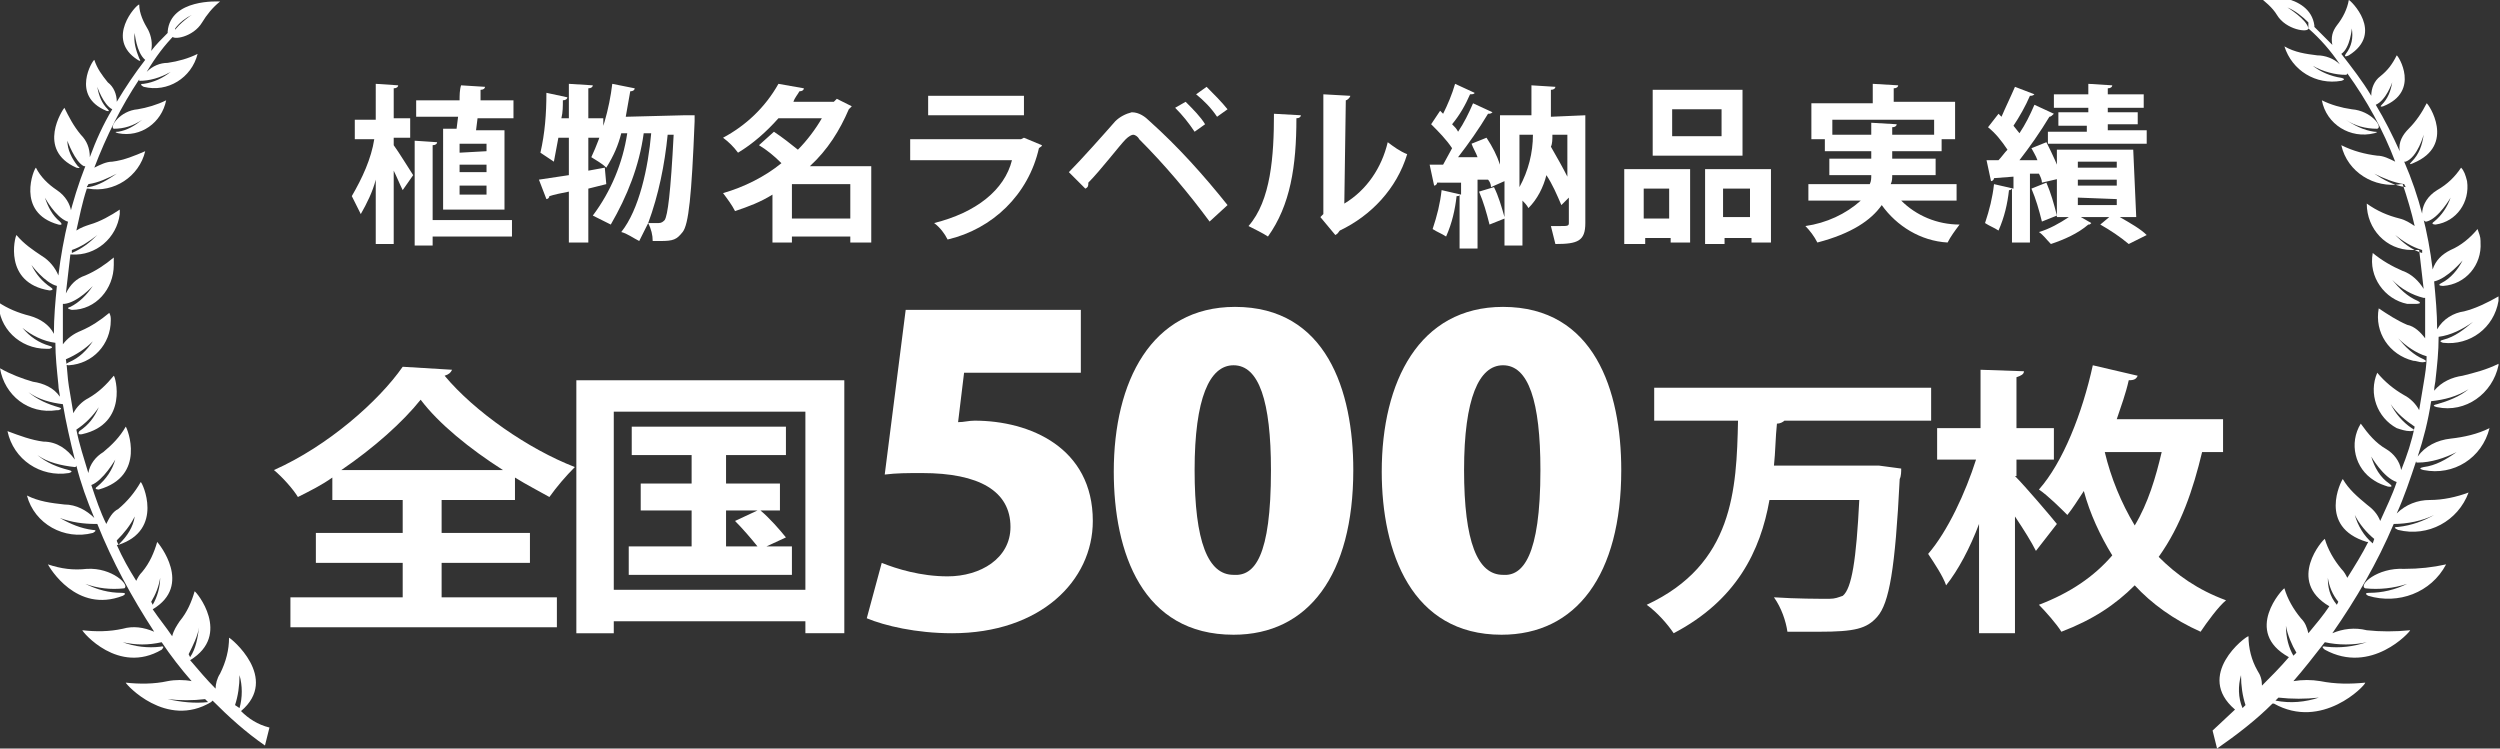 <?xml version="1.0" encoding="utf-8"?>
<!-- Generator: Adobe Illustrator 27.2.0, SVG Export Plug-In . SVG Version: 6.00 Build 0)  -->
<svg version="1.1" id="レイヤー_1" xmlns="http://www.w3.org/2000/svg" xmlns:xlink="http://www.w3.org/1999/xlink" x="0px"
	 y="0px" viewBox="0 0 167 50" style="enable-background:new 0 0 167 50;" xml:space="preserve">
<rect x="0" y="0" width="167" height="50" fill="#333333" stroke="none"/>
<style type="text/css">
	.st0{fill:#FFFFFF;}
</style>
<g>
	<path class="st0" d="M26.3,9.2v0.5c0.3,0.4,1.1,1.7,1.3,2l-0.7,1c-0.2-0.4-0.4-0.9-0.6-1.3v4.9h-1.2V12c-0.2,0.8-0.6,1.6-1,2.3
		c-0.2-0.4-0.4-0.8-0.6-1.2c0.7-1.2,1.3-2.5,1.5-3.8h-1.3V8h1.4V5.6l1.5,0.1c0,0.1-0.1,0.2-0.3,0.2v2h1.1v1.3H26.3z M34.2,14.6v1.2
		h-5.3v0.6h-1.2v-7l1.5,0.1c0,0.1-0.1,0.2-0.3,0.2v5H34.2z M29.5,8.6h1l0.1-0.8h-2.8V6.7h2.9c0-0.3,0-0.7,0.1-1l1.6,0.1
		c0,0.1-0.1,0.2-0.3,0.2v0.7h2.2v1.2h-2.4l-0.1,0.8h1.9v5.3h-4.1V8.6z M32.5,10.1V9.6h-1.8v0.6L32.5,10.1z M32.5,11.5V11h-1.8v0.5
		L32.5,11.5z M32.5,13v-0.6h-1.8V13H32.5z"/>
	<path class="st0" d="M40.4,11.2l0.1,1.1l-1.2,0.3v3.6h-1.3v-3.4c-0.5,0.1-1,0.2-1.3,0.3c0,0.1-0.1,0.2-0.2,0.2L36,12l2-0.3V9.2
		h-0.7c-0.1,0.5-0.2,1.1-0.3,1.6c-0.3-0.2-0.6-0.4-0.9-0.6c0.3-1.3,0.4-2.6,0.4-4l1.4,0.3c0,0.1-0.1,0.2-0.3,0.2
		c0,0.4,0,0.8-0.1,1.2H38V5.6l1.6,0.1c0,0.1-0.1,0.2-0.3,0.2v2h1v1.3h-1v2.2L40.4,11.2z M45.7,7.7h0.7v0.4c-0.2,5-0.4,6.9-0.8,7.4
		s-0.6,0.6-1.5,0.6h-0.5c0-0.4-0.1-0.8-0.3-1.2c-0.2,0.4-0.4,0.8-0.6,1.2c-0.4-0.2-0.8-0.5-1.2-0.6c1.2-1.5,1.8-4.3,2-6.6h-0.5
		c-0.3,2.2-1.1,4.2-2.2,6.1c-0.4-0.2-0.8-0.4-1.2-0.6c1.2-1.6,2-3.5,2.3-5.5h-0.4c-0.2,0.8-0.5,1.5-1,2.3c-0.3-0.3-0.7-0.5-1-0.7
		c0.7-1.5,1.2-3.2,1.4-4.9l1.5,0.3c0,0.1-0.1,0.2-0.3,0.2c-0.1,0.6-0.2,1.1-0.3,1.7L45.7,7.7L45.7,7.7z M44.6,9
		c-0.2,2-0.6,4-1.3,5.9h0.7c0.2,0,0.3-0.1,0.4-0.2c0.2-0.3,0.4-1.8,0.6-5.7L44.6,9z"/>
	<path class="st0" d="M58.2,11.1v5.1h-1.4v-0.4h-3.9v0.4h-1.3V13c-0.8,0.5-1.6,0.8-2.5,1.1c-0.2-0.4-0.5-0.8-0.8-1.2
		c1.4-0.4,2.8-1.1,3.9-2c-0.5-0.5-1-0.9-1.5-1.2l1-0.9c0.6,0.4,1.1,0.8,1.6,1.2c0.6-0.6,1.2-1.4,1.6-2.1H52
		c-0.8,0.9-1.7,1.7-2.7,2.3c-0.3-0.4-0.6-0.7-1-1c1.5-0.8,2.8-2,3.7-3.6l1.7,0.3c0,0.1-0.1,0.2-0.3,0.2c-0.1,0.2-0.3,0.4-0.4,0.7
		h2.7l0.2-0.2l1,0.5c-0.1,0.1-0.1,0.1-0.2,0.2c-0.6,1.4-1.4,2.7-2.6,3.8L58.2,11.1z M52.9,14.6h3.9v-2.3h-3.9V14.6z"/>
	<path class="st0" d="M69.6,9.7c0,0.1-0.1,0.1-0.2,0.2c-0.7,3.1-3.1,5.4-6.1,6.1c-0.2-0.4-0.5-0.8-0.9-1.1c2.8-0.7,4.7-2.2,5.2-4.2
		h-6.8V9.3h7.4l0.2-0.1L69.6,9.7z M68.4,7.7H62V6.4h6.4V7.7z"/>
	<path class="st0" d="M71.4,11.5c0.8-0.8,2.4-2.6,3.1-3.4c0.3-0.3,0.7-0.5,1.1-0.6c0.5,0,0.9,0.3,1.2,0.6c1.9,1.7,3.6,3.6,5.2,5.6
		l-1.2,1.1c-1.4-1.9-3-3.8-4.7-5.5C76,9.1,75.8,9,75.7,9c-0.1,0-0.3,0.1-0.5,0.3c-0.4,0.4-1.7,2.1-2.5,2.9c0,0.2,0,0.3-0.2,0.4
		L71.4,11.5z M79.2,6.8c0.5,0.5,1,1,1.3,1.5l-0.7,0.5c-0.4-0.6-0.8-1.1-1.3-1.6L79.2,6.8z M80.6,5.8c0.5,0.5,1,1,1.4,1.5l-0.7,0.5
		c-0.4-0.6-0.9-1.1-1.4-1.5L80.6,5.8z"/>
	<path class="st0" d="M86.9,7.7c0,0.1-0.1,0.2-0.3,0.2c0,3.2-0.4,5.8-1.9,7.9c-0.3-0.2-0.9-0.5-1.3-0.7c1.5-1.7,1.7-4.7,1.7-7.5
		L86.9,7.7z M89.8,13.6c1.5-0.9,2.5-2.4,2.9-4.1c0.4,0.3,0.8,0.6,1.3,0.8c-0.7,2.3-2.4,4.1-4.5,5.1c-0.1,0.1-0.1,0.2-0.3,0.3l-1-1.2
		l0.2-0.2v-8l1.8,0.1c0,0.1-0.2,0.3-0.3,0.3L89.8,13.6z"/>
	<path class="st0" d="M105.9,7.7v7.2c0,1.2-0.5,1.4-2,1.4c-0.1-0.4-0.2-0.8-0.3-1.2h0.6c0.5,0,0.6,0,0.6-0.2v-1.7l-0.5,0.5
		c-0.3-0.7-0.6-1.4-1-2c-0.2,0.8-0.6,1.6-1.2,2.2c-0.1-0.2-0.3-0.4-0.4-0.5v3h-1.2v-1.8l-1,0.4c-0.2-0.8-0.4-1.5-0.7-2.2l1-0.3
		c0.3,0.6,0.5,1.3,0.7,2v-2.4l-0.9,0.4c0-0.2-0.1-0.4-0.2-0.5h-0.7v4.6h-1.2v-3.6c0,0.1-0.1,0.1-0.2,0.1c-0.1,0.9-0.3,1.8-0.7,2.7
		c-0.3-0.2-0.6-0.3-0.9-0.5c0.3-0.9,0.5-1.7,0.6-2.6l1.3,0.3v-0.8H96c0,0.1-0.1,0.2-0.2,0.2l-0.3-1.4h0.9L97,9.9
		c-0.4-0.6-0.9-1.1-1.4-1.6l0.6-0.9l0.2,0.2c0.3-0.6,0.6-1.3,0.8-2l1.3,0.6c0,0.1-0.2,0.1-0.3,0.1c-0.3,0.7-0.7,1.4-1.2,2
		c0.2,0.2,0.3,0.3,0.4,0.5c0.4-0.6,0.7-1.2,1-1.9l1.3,0.6c-0.1,0.1-0.2,0.1-0.3,0.1c-0.6,1-1.3,2-2,2.9h1.3
		c-0.1-0.3-0.3-0.6-0.4-0.9l1-0.4c0.4,0.6,0.7,1.2,0.9,1.8V7.7h2.1v-2l1.6,0.1c0,0.1-0.1,0.2-0.3,0.2v1.8L105.9,7.7z M101.5,9v3.5
		c0.6-1.1,0.9-2.3,0.9-3.5H101.5z M104.7,9h-1c0,0.3,0,0.6-0.1,0.8c0.4,0.7,0.8,1.4,1.1,2L104.7,9z"/>
	<path class="st0" d="M108.5,16.3v-5h4.4v4.9h-1.3v-0.3h-1.7v0.4L108.5,16.3z M111.5,12.6h-1.7v2h1.7V12.6z M116.4,6v4.4h-6V6H116.4
		z M115,9.1V7.3h-3.3v1.8L115,9.1z M113.8,11.3h4.5v4.9h-1.3v-0.3h-1.8v0.4h-1.3V11.3z M115.1,14.5h1.8v-1.9h-1.8V14.5z"/>
	<path class="st0" d="M130.7,13.4H127c1,1,2.4,1.6,3.9,1.6c-0.3,0.4-0.6,0.8-0.8,1.2c-1.8-0.1-3.4-1.1-4.4-2.5c-0.7,1-2,1.9-4.3,2.5
		c-0.2-0.4-0.5-0.8-0.8-1.1c1.4-0.2,2.7-0.8,3.7-1.7h-3.5v-1.1h4.1c0.1-0.2,0.1-0.4,0.1-0.6h-2.8v-1.1h2.8v-0.5h-3.1V9.3H121V6.9
		h4.1V5.6l1.7,0.1c0,0.1-0.1,0.2-0.3,0.2v0.9h4.1v2.5h-0.9v0.8h-3.3v0.5h2.9v1.1h-2.9c0,0.2,0,0.4-0.1,0.6h4.4L130.7,13.4z M122.3,9
		h2.7V8.2l1.7,0.1c0,0.1-0.1,0.2-0.3,0.2V9h2.8v-1h-6.8V9z"/>
	<path class="st0" d="M136.4,12.2c0-0.2-0.1-0.4-0.2-0.6h-0.6v4.6h-1.2v-3.6c-0.1,0.1-0.1,0.1-0.2,0.1c-0.1,0.9-0.3,1.8-0.7,2.7
		c-0.3-0.2-0.6-0.3-0.9-0.5c0.3-0.9,0.5-1.7,0.6-2.6l1.3,0.3v-0.8l-1.3,0.1c0,0.1-0.1,0.2-0.2,0.2l-0.3-1.4h0.8
		c0.2-0.2,0.4-0.5,0.6-0.7c-0.4-0.6-0.8-1.1-1.3-1.5l0.7-0.9l0.2,0.2c0.3-0.7,0.6-1.3,0.9-2l1.3,0.5c-0.1,0.1-0.2,0.1-0.3,0.1
		c-0.3,0.7-0.7,1.4-1.1,2l0.4,0.5c0.4-0.6,0.7-1.2,1-1.9l1.3,0.6c-0.1,0.1-0.2,0.2-0.3,0.2c-0.6,1-1.3,2-2,2.9h1.2
		c-0.1-0.3-0.3-0.6-0.4-0.8l1-0.4c0.4,0.8,0.8,1.6,1,2.4L136.4,12.2z M136.7,12.2c0.3,0.7,0.5,1.4,0.7,2.2l-1,0.4
		c-0.2-0.8-0.4-1.5-0.7-2.2L136.7,12.2z M142.7,14.5h-1.1c0.7,0.4,1.4,0.8,1.8,1.2l-1.2,0.6c-0.6-0.5-1.2-0.9-1.9-1.3l0.6-0.5h-1.9
		l0.7,0.4c-0.1,0.1-0.1,0.1-0.2,0.1c-0.7,0.6-1.6,1-2.5,1.3c-0.3-0.3-0.5-0.6-0.8-0.8c0.7-0.2,1.4-0.6,2-1h-0.8V10h5.1L142.7,14.5z
		 M139.5,7.5V7.2h-2.3V6.3h2.3V5.6l1.6,0.1c0,0.1-0.1,0.2-0.3,0.2v0.4h2.4v0.9h-2.4v0.3h2v0.8h-2v0.4h2.6v0.9h-6.6V8.8h2.6V8.4h-1.9
		V7.5H139.5z M138.8,10.8v0.4h2.6v-0.4H138.8z M138.8,12v0.4h2.6V12L138.8,12z M138.8,13.2v0.5h2.6v-0.4L138.8,13.2z"/>
</g>
<path class="st0" d="M7.9,8.8c-0.4,0,0,0.1,0,0.1c1.5,0.3,2.9-0.7,3.2-2.2l0,0C10.5,7,9.8,7.2,9.2,7.3C8,7.4,7.3,8.5,7.6,8.6
	c0.7,0,1.3-0.2,1.9-0.6C9,8.4,8.5,8.7,7.9,8.8z M8.2,39.8c0,0,0.4-0.2-0.1-0.2c-0.8,0-1.6-0.2-2.4-0.6c0.8,0.3,1.7,0.4,2.6,0.3
	c0.4-0.2-0.8-1.4-2.5-1.3c-0.9,0.1-1.7,0-2.6-0.3C3.3,37.9,5.1,41,8.2,39.8L8.2,39.8z M3.9,15c0,0,0.4,0.1,0.1-0.2
	c-0.5-0.4-0.8-1-1-1.6c0,0,0.7,1.3,1.5,1.6c0.4,0.1,0.5-1.3-0.7-2.1c-0.6-0.4-1.1-0.9-1.4-1.5C2.3,11.2,1,14.2,3.9,15z M16.1,47.5
	L16.1,47.5c2.6-2.2-0.7-4.9-0.8-4.9c0,0.8-0.2,1.6-0.6,2.4c-0.2,0.3-0.3,0.7-0.3,1c-0.6-0.6-1.1-1.2-1.7-1.9
	c2.8-1.7,0.4-4.6,0.3-4.6c-0.2,0.7-0.5,1.4-1,2c-0.2,0.3-0.4,0.6-0.5,1c-0.4-0.6-0.9-1.2-1.3-1.8c2.7-1.6,0.4-4.4,0.3-4.5
	c-0.2,0.7-0.5,1.4-1,2c-0.2,0.2-0.3,0.4-0.4,0.6c-0.5-0.8-0.9-1.5-1.3-2.4h0.1c3.1-1,1.6-4.2,1.5-4.2c-0.4,0.7-0.9,1.3-1.5,1.8
	c-0.4,0.2-0.6,0.6-0.8,1c-0.4-0.8-0.7-1.7-1-2.6c0.8-0.3,1.6-1.7,1.6-1.7c-0.2,0.7-0.6,1.3-1.2,1.8c-0.3,0.2,0.1,0.2,0.1,0.2
	c3.2-0.9,1.9-4.1,1.8-4.2c-0.4,0.7-0.9,1.2-1.5,1.7c-0.5,0.3-0.9,0.8-1,1.4c-0.3-1-0.6-1.9-0.8-2.9c0.6-0.4,1.1-0.9,1.5-1.5
	c-0.3,0.7-0.7,1.2-1.3,1.6C5.1,29.1,5.5,29,5.5,29c3.1-0.7,2.2-3.9,2.1-3.9c-0.5,0.6-1,1.1-1.7,1.5c-0.4,0.2-0.8,0.6-1,1
	c-0.1-0.6-0.2-1.2-0.3-1.8c-0.1-0.6-0.1-1.2-0.2-1.8c0.7-0.3,1.3-0.7,1.8-1.2c-0.4,0.6-0.9,1.1-1.6,1.4c-0.4,0.2,0,0.2,0,0.2
	c1.6-0.1,2.8-1.4,2.8-3c0-0.2,0-0.3-0.1-0.5c-0.6,0.5-1.2,0.9-1.9,1.2c-0.5,0.2-0.9,0.5-1.2,0.9v-2.7h0.1c0.9-0.1,1.9-1.2,1.9-1.2
	c-0.4,0.6-0.9,1.1-1.5,1.4c-0.4,0.1,0.1,0.2,0.1,0.2c1.6,0,2.8-1.4,2.8-3c0,0,0,0,0,0c0-0.2,0-0.3,0-0.5c-0.6,0.5-1.2,0.9-1.9,1.2
	c-0.6,0.2-1,0.6-1.3,1.2c0.1-0.9,0.2-1.7,0.3-2.6h0.1c1.6,0.1,3-1.1,3.2-2.7c0-0.1,0-0.2,0-0.3c-0.6,0.4-1.3,0.8-2,1
	c-0.3,0.1-0.6,0.2-0.9,0.4c0.2-0.9,0.4-1.9,0.7-2.8h0.1c1.7,0.3,3.4-0.8,3.8-2.5l0,0c-0.7,0.3-1.4,0.6-2.2,0.7
	c-0.4,0-0.8,0.2-1.2,0.4c0.8-2.1,1.8-4.1,3-5.9c0,0,0,0.1,0,0.1l0,0c0.7,0,1.4-0.2,2.1-0.6c-0.5,0.4-1.1,0.7-1.8,0.8
	c-0.4,0,0,0.2,0,0.2c1.6,0.4,3.2-0.6,3.6-2.2c0,0,0,0,0,0c-0.6,0.3-1.3,0.5-2,0.6c-0.5,0-1,0.2-1.4,0.6C10.4,3.8,11,3,11.7,2.3V1.9
	c0.3-0.4,0.7-0.7,1.1-0.9c0,0-1.2,0.8-1.3,1.4c0,0.3,1.4,0.1,2-0.9c0.3-0.5,0.7-1,1.2-1.4c-0.1,0-3.3-0.2-3.5,2c0,0,0,0.1,0,0.1
	c-0.4,0.4-0.8,0.8-1.1,1.2c0.1-0.5,0-1-0.2-1.4C9.6,1.5,9.3,0.9,9.3,0.3C9.1,0.3,7,2.6,9.2,4c0,0,0.3,0.2,0.1-0.1
	C9.1,3.4,8.9,2.8,9,2.2c0,0,0.1,1.3,0.7,1.8C9,4.9,8.4,5.8,7.8,6.8c0-0.5-0.2-1-0.6-1.3C6.8,5,6.5,4.6,6.3,4C6.2,4,4.7,6.4,7.1,7.4
	c0,0,0.3,0.1,0.1-0.1C6.8,6.9,6.6,6.4,6.5,5.8c0,0,0.4,1.2,1,1.5l0,0c-0.6,1-1.1,2.1-1.5,3.2c0-0.6-0.2-1.1-0.6-1.5
	C4.9,8.4,4.6,7.8,4.3,7.2c-0.1,0.1-1.9,2.8,0.8,4c0,0,0.4,0.1,0.1-0.1c-0.4-0.5-0.7-1.1-0.7-1.7c0,0,0.5,1.4,1.1,1.7
	c0,0,0.1,0,0.1,0c-0.9,2.3-1.5,4.8-1.8,7.3c-0.2-0.5-0.6-1-1.1-1.3c-0.6-0.4-1.2-0.8-1.7-1.4c-0.1,0.1-0.9,3.2,2.2,3.7
	c0,0,0.4,0,0.1-0.2c-0.6-0.4-1-0.9-1.3-1.5c0,0,0.9,1.2,1.7,1.4l0,0c-0.1,1-0.2,2.1-0.2,3.2c-0.3-0.6-0.9-1-1.6-1.2
	c-0.8-0.2-1.5-0.5-2.1-0.9c0,1.7,1.4,3.1,3.2,3.1h0.2c0,0,0.4-0.1,0-0.2c-0.7-0.2-1.3-0.6-1.8-1.2c0.6,0.5,1.4,0.9,2.2,1
	c0,0.9,0.1,1.8,0.2,2.8c0,0.3,0.1,0.6,0.1,0.8c-0.4-0.6-1.1-0.9-1.8-1C1.5,25.3,0.7,25,0,24.6c0.3,1.8,1.9,3.1,3.8,2.8h0.1
	c0,0,0.4-0.1,0-0.2c-0.7-0.2-1.4-0.5-2-1c0.7,0.5,1.5,0.7,2.3,0.8c0.2,1.2,0.5,2.5,0.8,3.7c-0.5-0.7-1.2-1.2-2.1-1.2
	c-0.8-0.1-1.6-0.4-2.4-0.7c0.4,1.9,2.2,3.1,4.1,2.8c0,0,0.4-0.1,0-0.2c-0.8-0.2-1.5-0.5-2.1-1c0.7,0.5,1.6,0.7,2.5,0.8
	c0.1,0,0.1-0.1,0.1-0.1c0.3,1.2,0.7,2.3,1.2,3.5c-0.5-0.5-1.2-0.9-2-0.9c-0.9-0.1-1.7-0.2-2.5-0.6c0.5,1.9,2.5,3,4.4,2.5
	c0,0,0.4-0.2,0-0.2c-0.8-0.1-1.5-0.4-2.2-0.8C4.8,34.9,5.6,35,6.4,35h0.1c1,2.5,2.3,4.9,3.8,7.2c-0.7-0.3-1.4-0.4-2.1-0.2
	c-0.9,0.2-1.8,0.2-2.7,0.1c0,0.1,2.4,3,5.3,1.3c0,0,0.3-0.3-0.1-0.2c-0.8,0.1-1.7,0-2.5-0.3c0.9,0.2,1.7,0.2,2.6,0
	c0.6,0.9,1.3,1.8,2,2.6c-0.5-0.1-1.1-0.1-1.6,0c-0.9,0.2-1.9,0.2-2.8,0.1c0,0.1,2.7,3.1,5.7,1.3l0.1-0.1c1.1,1.1,2.2,2.1,3.5,3
	l0.3-1.2C17.2,48.4,16.6,48,16.1,47.5L16.1,47.5z M5.9,12.3c0.7-0.1,1.3-0.4,1.9-0.7c-0.6,0.4-1.2,0.8-1.9,0.9H5.8
	C5.8,12.4,5.9,12.4,5.9,12.3z M4.8,16.7c0.6-0.2,1.2-0.6,1.7-1c-0.5,0.5-1,0.9-1.7,1.2l0,0C4.8,16.8,4.8,16.8,4.8,16.7z M7.8,36.1
	c0.5-0.5,0.9-1,1.2-1.6c-0.1,0.7-0.5,1.3-1,1.8l-0.1,0.1C7.9,36.3,7.8,36.2,7.8,36.1L7.8,36.1z M10.2,40.4l-0.1-0.2
	c0.3-0.5,0.5-1,0.6-1.6C10.7,39.2,10.5,39.9,10.2,40.4L10.2,40.4z M12.7,43.9l-0.1-0.2c0.3-0.6,0.6-1.2,0.7-1.8
	C13.2,42.6,13.1,43.3,12.7,43.9L12.7,43.9z M13.9,46.9c-0.9,0.1-1.8,0-2.7-0.2c0.8,0.1,1.7,0.1,2.5,0L13.9,46.9L13.9,46.9z
	 M15.7,47.1c0.2-0.6,0.3-1.3,0.3-2c0.2,0.7,0.2,1.5,0,2.2L15.7,47.1z"/>
<path class="st0" d="M156.7,8c0.6,0.4,1.3,0.6,2.1,0.6c0.4-0.1-0.4-1.2-1.7-1.3c-0.7-0.1-1.4-0.3-2-0.6c0.3,1.6,1.9,2.6,3.5,2.2l0,0
	c0,0,0.4-0.1,0-0.1C157.9,8.7,157.3,8.4,156.7,8z M163.4,37.7c-0.9,0.2-1.8,0.3-2.8,0.3c-1.8-0.1-3.1,1.1-2.6,1.3
	c0.9,0.1,1.9,0,2.8-0.3c-0.8,0.4-1.7,0.6-2.5,0.6c-0.5,0-0.1,0.2-0.1,0.2C160.2,40.4,162.4,39.6,163.4,37.7z M164.4,11.2
	c-0.4,0.6-0.9,1.1-1.6,1.5c-1.3,0.8-1.1,2.2-0.7,2.1c0.8-0.2,1.6-1.6,1.6-1.6c-0.2,0.6-0.6,1.2-1.1,1.6c-0.3,0.2,0.1,0.2,0.1,0.2
	c1.4-0.2,2.3-1.5,2.1-2.9C164.7,11.7,164.6,11.4,164.4,11.2L164.4,11.2z M147.8,48.8l0.3,1.2c1.3-0.9,2.6-1.9,3.7-3h0.1
	c3.2,1.8,6.1-1.2,6.1-1.4c-1,0.1-2,0.1-3-0.1c-0.6-0.1-1.2-0.1-1.8,0c0.7-0.8,1.4-1.7,2.1-2.6c0.9,0.2,1.9,0.2,2.8,0
	c-0.9,0.3-1.8,0.4-2.7,0.3c-0.5-0.1-0.1,0.2-0.1,0.2c3.1,1.7,5.7-1.2,5.7-1.3c-1,0.1-2,0.1-2.9,0c-0.8-0.2-1.6-0.1-2.3,0.2
	c1.6-2.3,3-4.7,4.1-7.3l0,0c0.9,0,1.9-0.2,2.7-0.6c-0.7,0.4-1.5,0.7-2.4,0.8c-0.5,0,0,0.2,0,0.2c2,0.5,4-0.6,4.7-2.5
	c-0.8,0.3-1.7,0.5-2.6,0.5c-0.8,0-1.6,0.3-2.2,0.9c0.5-1.1,0.9-2.3,1.3-3.5c0,0.1,0,0.1,0.1,0.1c0.9,0,1.8-0.3,2.6-0.7
	c-0.7,0.5-1.4,0.9-2.2,1c-0.5,0.1,0,0.2,0,0.2c2,0.4,3.9-0.8,4.4-2.8c-0.8,0.4-1.7,0.6-2.6,0.7c-0.9,0.1-1.7,0.5-2.2,1.2
	c0.4-1.2,0.7-2.4,0.9-3.7c0.9-0.1,1.7-0.3,2.5-0.8c-0.6,0.5-1.4,0.8-2.1,1c-0.5,0.1,0,0.2,0,0.2c1.9,0.4,3.7-0.9,4.1-2.8
	c0,0,0,0,0-0.1l0,0c-0.8,0.4-1.6,0.6-2.4,0.8c-0.7,0.1-1.4,0.4-1.9,1c0-0.3,0.1-0.6,0.1-0.8c0.1-0.9,0.2-1.8,0.2-2.8
	c0.8-0.1,1.6-0.5,2.3-1c-0.6,0.5-1.2,1-2,1.2c-0.4,0.1,0,0.2,0,0.2c1.8,0.2,3.4-1,3.7-2.8c0,0,0,0,0,0c0-0.1,0-0.2,0-0.3
	c-0.7,0.4-1.5,0.8-2.3,1c-0.7,0.1-1.4,0.5-1.8,1.2c0-1.1-0.1-2.1-0.2-3.2l0,0c0.9-0.2,1.9-1.4,1.9-1.4c-0.3,0.6-0.8,1.2-1.4,1.5
	c-0.4,0.2,0.1,0.2,0.1,0.2c1.5-0.1,2.6-1.4,2.5-2.9c0,0,0,0,0-0.1c0-0.3-0.1-0.5-0.2-0.8c-0.5,0.6-1.1,1.1-1.8,1.4
	c-0.6,0.3-1,0.7-1.2,1.3c-0.3-2.5-0.9-4.9-1.9-7.2c0,0,0.1,0,0.1,0c0.8-0.3,1.2-1.8,1.2-1.8c-0.1,0.7-0.3,1.3-0.8,1.8
	c-0.3,0.3,0.1,0.1,0.1,0.1c2.9-1.2,1-4,0.9-4c-0.3,0.6-0.7,1.2-1.2,1.7c-0.4,0.4-0.7,0.9-0.6,1.5c-0.5-1.1-1-2.1-1.6-3.1l0,0
	c0.7-0.3,1.1-1.5,1.1-1.5c-0.1,0.6-0.3,1.1-0.7,1.5c-0.2,0.2,0.1,0.1,0.1,0.1c2.5-1,1-3.4,0.9-3.4c-0.3,0.6-0.6,1-1.1,1.4
	c-0.4,0.3-0.6,0.8-0.6,1.3c-0.6-1-1.3-1.9-2-2.8c0.6-0.4,0.7-1.7,0.7-1.7c0.1,0.6,0,1.2-0.4,1.7c-0.2,0.3,0.2,0.1,0.2,0.1
	c2.4-1.5,0.1-3.7,0-3.7c-0.1,0.6-0.4,1.2-0.8,1.7c-0.3,0.4-0.4,0.8-0.3,1.3c-0.4-0.4-0.8-0.8-1.2-1.2c0,0,0-0.1,0-0.1
	c-0.3-2.2-3.7-2-3.8-2c0.5,0.4,1,0.8,1.3,1.3c0.6,1,2.1,1.2,2.1,0.9c-0.1-0.6-1.4-1.4-1.4-1.4c0.5,0.2,1,0.6,1.4,1v0.4
	c0.8,0.7,1.5,1.5,2.1,2.4c-0.4-0.4-1-0.6-1.5-0.6c-0.8-0.1-1.5-0.2-2.2-0.6c0.5,1.6,2.1,2.6,3.8,2.3c0,0,0.4-0.1,0-0.2
	c-0.7-0.1-1.4-0.4-1.9-0.8c0.7,0.4,1.5,0.6,2.2,0.6c0,0,0.1,0,0.1-0.1c0,0,0,0,0,0l0,0c1.3,1.8,2.4,3.8,3.2,5.9
	c-0.4-0.2-0.8-0.4-1.2-0.4c-0.8-0.1-1.6-0.3-2.4-0.7c0.4,1.8,2.2,2.9,4,2.6h0.1c0.3,0.9,0.6,1.9,0.8,2.8c-0.3-0.2-0.6-0.4-1-0.5
	c-0.8-0.2-1.5-0.5-2.2-1c0,1.7,1.3,3.1,3,3.1c0.1,0,0.2,0,0.4,0h0.1c0.1,0.9,0.2,1.7,0.3,2.6c-0.3-0.5-0.8-1-1.4-1.2
	c-0.7-0.3-1.4-0.7-2-1.2c-0.3,1.6,0.8,3.1,2.3,3.4c0.2,0,0.4,0,0.6,0c0,0,0.5,0,0.1-0.2c-0.7-0.3-1.2-0.8-1.7-1.4
	c0.6,0.6,1.3,1,2.1,1.2h0.1v2.7c-0.3-0.4-0.7-0.8-1.2-0.9c-0.7-0.3-1.3-0.7-1.9-1.1c-0.3,1.6,0.7,3.1,2.3,3.5c0.2,0,0.4,0.1,0.6,0.1
	c0,0,0.5,0,0.1-0.2c-0.7-0.3-1.2-0.8-1.7-1.4c0.5,0.5,1.2,1,1.9,1.2c0,0.6-0.1,1.2-0.2,1.8c-0.1,0.6-0.2,1.2-0.3,1.8
	c-0.2-0.4-0.6-0.8-1-1c-0.7-0.4-1.3-0.9-1.8-1.5c-0.6,1.4,0,3,1.3,3.7c0,0,0,0,0,0c0.3,0.1,0.6,0.2,0.9,0.2c0,0,0.5,0,0.1-0.2
	c-0.6-0.4-1.1-1-1.4-1.6c0.4,0.6,1,1.1,1.6,1.5c-0.2,1-0.5,1.9-0.9,2.9c-0.1-0.6-0.5-1.1-1-1.4c-0.7-0.4-1.2-1-1.7-1.7
	c-0.8,1.3-0.4,3,0.9,3.8c0.3,0.2,0.6,0.3,0.9,0.4c0,0,0.5,0.1,0.1-0.2c-0.6-0.4-1-1.1-1.2-1.8c0,0,0.8,1.4,1.7,1.7
	c-0.3,0.9-0.7,1.7-1.1,2.6c-0.2-0.5-0.5-0.8-0.9-1.1c-0.6-0.5-1.2-1-1.6-1.7c-0.1,0.1-1.7,3.2,1.6,4.2h0.1c-0.4,0.8-0.9,1.6-1.4,2.4
	c-0.1-0.2-0.2-0.4-0.4-0.6c-0.5-0.6-0.9-1.3-1.1-2c-0.1,0-2.6,2.8,0.3,4.5c-0.4,0.6-0.9,1.2-1.4,1.8c-0.1-0.4-0.2-0.7-0.5-1
	c-0.5-0.6-0.9-1.3-1.1-2c-0.1,0-2.8,2.9,0.3,4.6c-0.6,0.7-1.2,1.3-1.8,1.9c0-0.4-0.1-0.7-0.3-1c-0.4-0.7-0.6-1.5-0.6-2.3
	c-0.2,0-3.6,2.6-0.9,4.9l0,0L147.8,48.8z M160.7,12.5L160.7,12.5c-0.8-0.1-1.5-0.5-2.1-0.9c0.6,0.3,1.3,0.6,2,0.7L160.7,12.5z
	 M161.8,16.9L161.8,16.9c-0.7-0.2-1.3-0.7-1.8-1.2c0.5,0.4,1.1,0.8,1.8,1C161.8,16.8,161.8,16.9,161.8,16.9z M158.5,36.3L158.5,36.3
	c-0.6-0.5-1-1.2-1.2-1.9c0.3,0.6,0.8,1.2,1.3,1.6L158.5,36.3z M155.5,38.6c0.1,0.6,0.3,1.1,0.7,1.6l-0.1,0.2
	C155.6,39.8,155.5,39.2,155.5,38.6L155.5,38.6z M152.7,41.8c0.1,0.6,0.4,1.3,0.7,1.8c-0.1,0.1-0.1,0.1-0.2,0.2
	C152.9,43.3,152.7,42.6,152.7,41.8L152.7,41.8z M152,46.8l0.2-0.2c0.9,0.1,1.8,0.1,2.7,0C154,46.9,153,47,152,46.8L152,46.8z
	 M149.8,47.3c-0.3-0.7-0.3-1.5-0.1-2.2c0,0.7,0.1,1.4,0.3,2L149.8,47.3z"/>
<g>
	<path class="st0" d="M34.4,33.4h-4.9v2.2h5.9v2h-5.9v2.3h7.7v2H19.4v-2h7.5v-2.3h-5.8v-2h5.8v-2.2h-4.7v-1.5
		c-0.7,0.5-1.5,0.9-2.3,1.3c-0.3-0.5-1-1.3-1.6-1.8c3.6-1.6,7-4.6,8.6-6.9l3.3,0.2c-0.1,0.2-0.2,0.3-0.5,0.4c2,2.4,5.6,4.9,8.7,6.1
		c-0.6,0.6-1.2,1.3-1.7,2c-0.7-0.4-1.5-0.8-2.3-1.3V33.4z M33.6,31.4c-2.2-1.4-4.3-3.1-5.5-4.7c-1.2,1.5-3.1,3.2-5.3,4.7H33.6z"/>
	<path class="st0" d="M38.5,25.4h17.9v16.9h-2.6v-0.8H41v0.8h-2.5V25.4z M41,39.4h12.8V27.5H41V39.4z M51.2,36.5h1.7v1.9H42v-1.9
		h4.2v-2.4h-3.4v-1.8h3.4v-1.9h-4v-1.9h10.3v1.9h-4v1.9h3.6v1.8h-1.3c0.6,0.5,1.3,1.3,1.7,1.8L51.2,36.5z M48.5,34.1v2.4h2.1
		c-0.4-0.5-1-1.2-1.5-1.7l1.5-0.7H48.5z"/>
	<path class="st0" d="M72.2,20.8v4.1h-7.8L64,28.2c0.4,0,0.7-0.1,1.1-0.1c3.7,0,7.9,1.8,7.9,6.7c0,4-3.5,7.5-9.4,7.5
		c-2.4,0-4.5-0.5-5.7-1l1-3.7c1,0.4,2.6,0.9,4.4,0.9c2.2,0,4.2-1.2,4.2-3.3c0-2.4-2.1-3.6-5.9-3.6c-1,0-1.7,0-2.5,0.1l1.4-11H72.2z"
		/>
	<path class="st0" d="M74.4,31.5c0-6,2.5-11,8.1-11c6.1,0,7.9,5.6,7.9,10.9c0,7-3,11-8,11C76.3,42.4,74.4,36.9,74.4,31.5z
		 M84.9,31.4c0-4.6-0.8-7-2.5-7c-1.6,0-2.6,2.2-2.6,7c0,4.8,0.9,7,2.6,7C83.8,38.5,84.9,37.2,84.9,31.4z"/>
	<path class="st0" d="M92.3,31.5c0-6,2.5-11,8.1-11c6.1,0,7.9,5.6,7.9,10.9c0,7-3,11-8,11C94.3,42.4,92.3,36.9,92.3,31.5z
		 M102.9,31.4c0-4.6-0.8-7-2.5-7c-1.6,0-2.6,2.2-2.6,7c0,4.8,0.9,7,2.6,7C101.7,38.5,102.9,37.2,102.9,31.4z"/>
	<path class="st0" d="M128.9,28.1h-9.7c-0.1,0.1-0.3,0.2-0.5,0.2c-0.1,0.9-0.1,1.9-0.2,2.8h6.4l0.6,0l1.5,0.2c0,0.2,0,0.5-0.1,0.7
		c-0.3,6-0.7,8.3-1.5,9.2c-0.7,0.8-1.5,1-3.9,1c-0.6,0-1.3,0-2.1,0c-0.1-0.7-0.4-1.6-0.9-2.3c1.5,0.1,3,0.1,3.7,0.1
		c0.4,0,0.6-0.1,0.9-0.2c0.6-0.5,0.9-2.4,1.1-6.4h-6c-0.6,3.4-2.2,6.7-6.4,8.9c-0.4-0.6-1.1-1.4-1.8-1.9c5.8-2.7,6-7.7,6.1-12.3
		h-5.6v-2.2h18.5V28.1z"/>
	<path class="st0" d="M134.6,31.8c0.7,0.7,2.4,2.7,2.8,3.2l-1.4,1.8c-0.3-0.6-0.8-1.4-1.4-2.3v7.8h-2.4v-7.3
		c-0.6,1.6-1.4,3.1-2.2,4.1c-0.2-0.6-0.8-1.5-1.2-2.1c1.3-1.5,2.5-4.1,3.2-6.3h-2.6v-2.1h2.9v-3.9l2.9,0.1c0,0.2-0.2,0.3-0.5,0.4
		v3.4h2.5v2.1h-2.5V31.8z M148.6,30.2h-1.5c-0.6,2.5-1.4,4.9-2.9,7c1.2,1.2,2.6,2.2,4.5,2.9c-0.5,0.4-1.3,1.5-1.7,2.1
		c-1.8-0.8-3.3-1.9-4.4-3.1c-1.3,1.3-2.8,2.3-4.9,3.1c-0.3-0.5-1.1-1.4-1.5-1.8c2.1-0.8,3.7-1.9,4.9-3.3c-0.8-1.3-1.5-2.8-1.9-4.3
		c-0.4,0.6-0.7,1.1-1.1,1.6c-0.4-0.4-1.3-1.3-1.9-1.7c1.6-1.8,2.9-5.1,3.6-8.3l3,0.7c-0.1,0.2-0.2,0.3-0.6,0.3
		c-0.2,0.9-0.5,1.7-0.8,2.6h7.1V30.2z M140.6,30.2c0.4,1.7,1.1,3.4,2,4.9c0.9-1.5,1.4-3.2,1.8-4.9H140.6z"/>
</g>
</svg>
